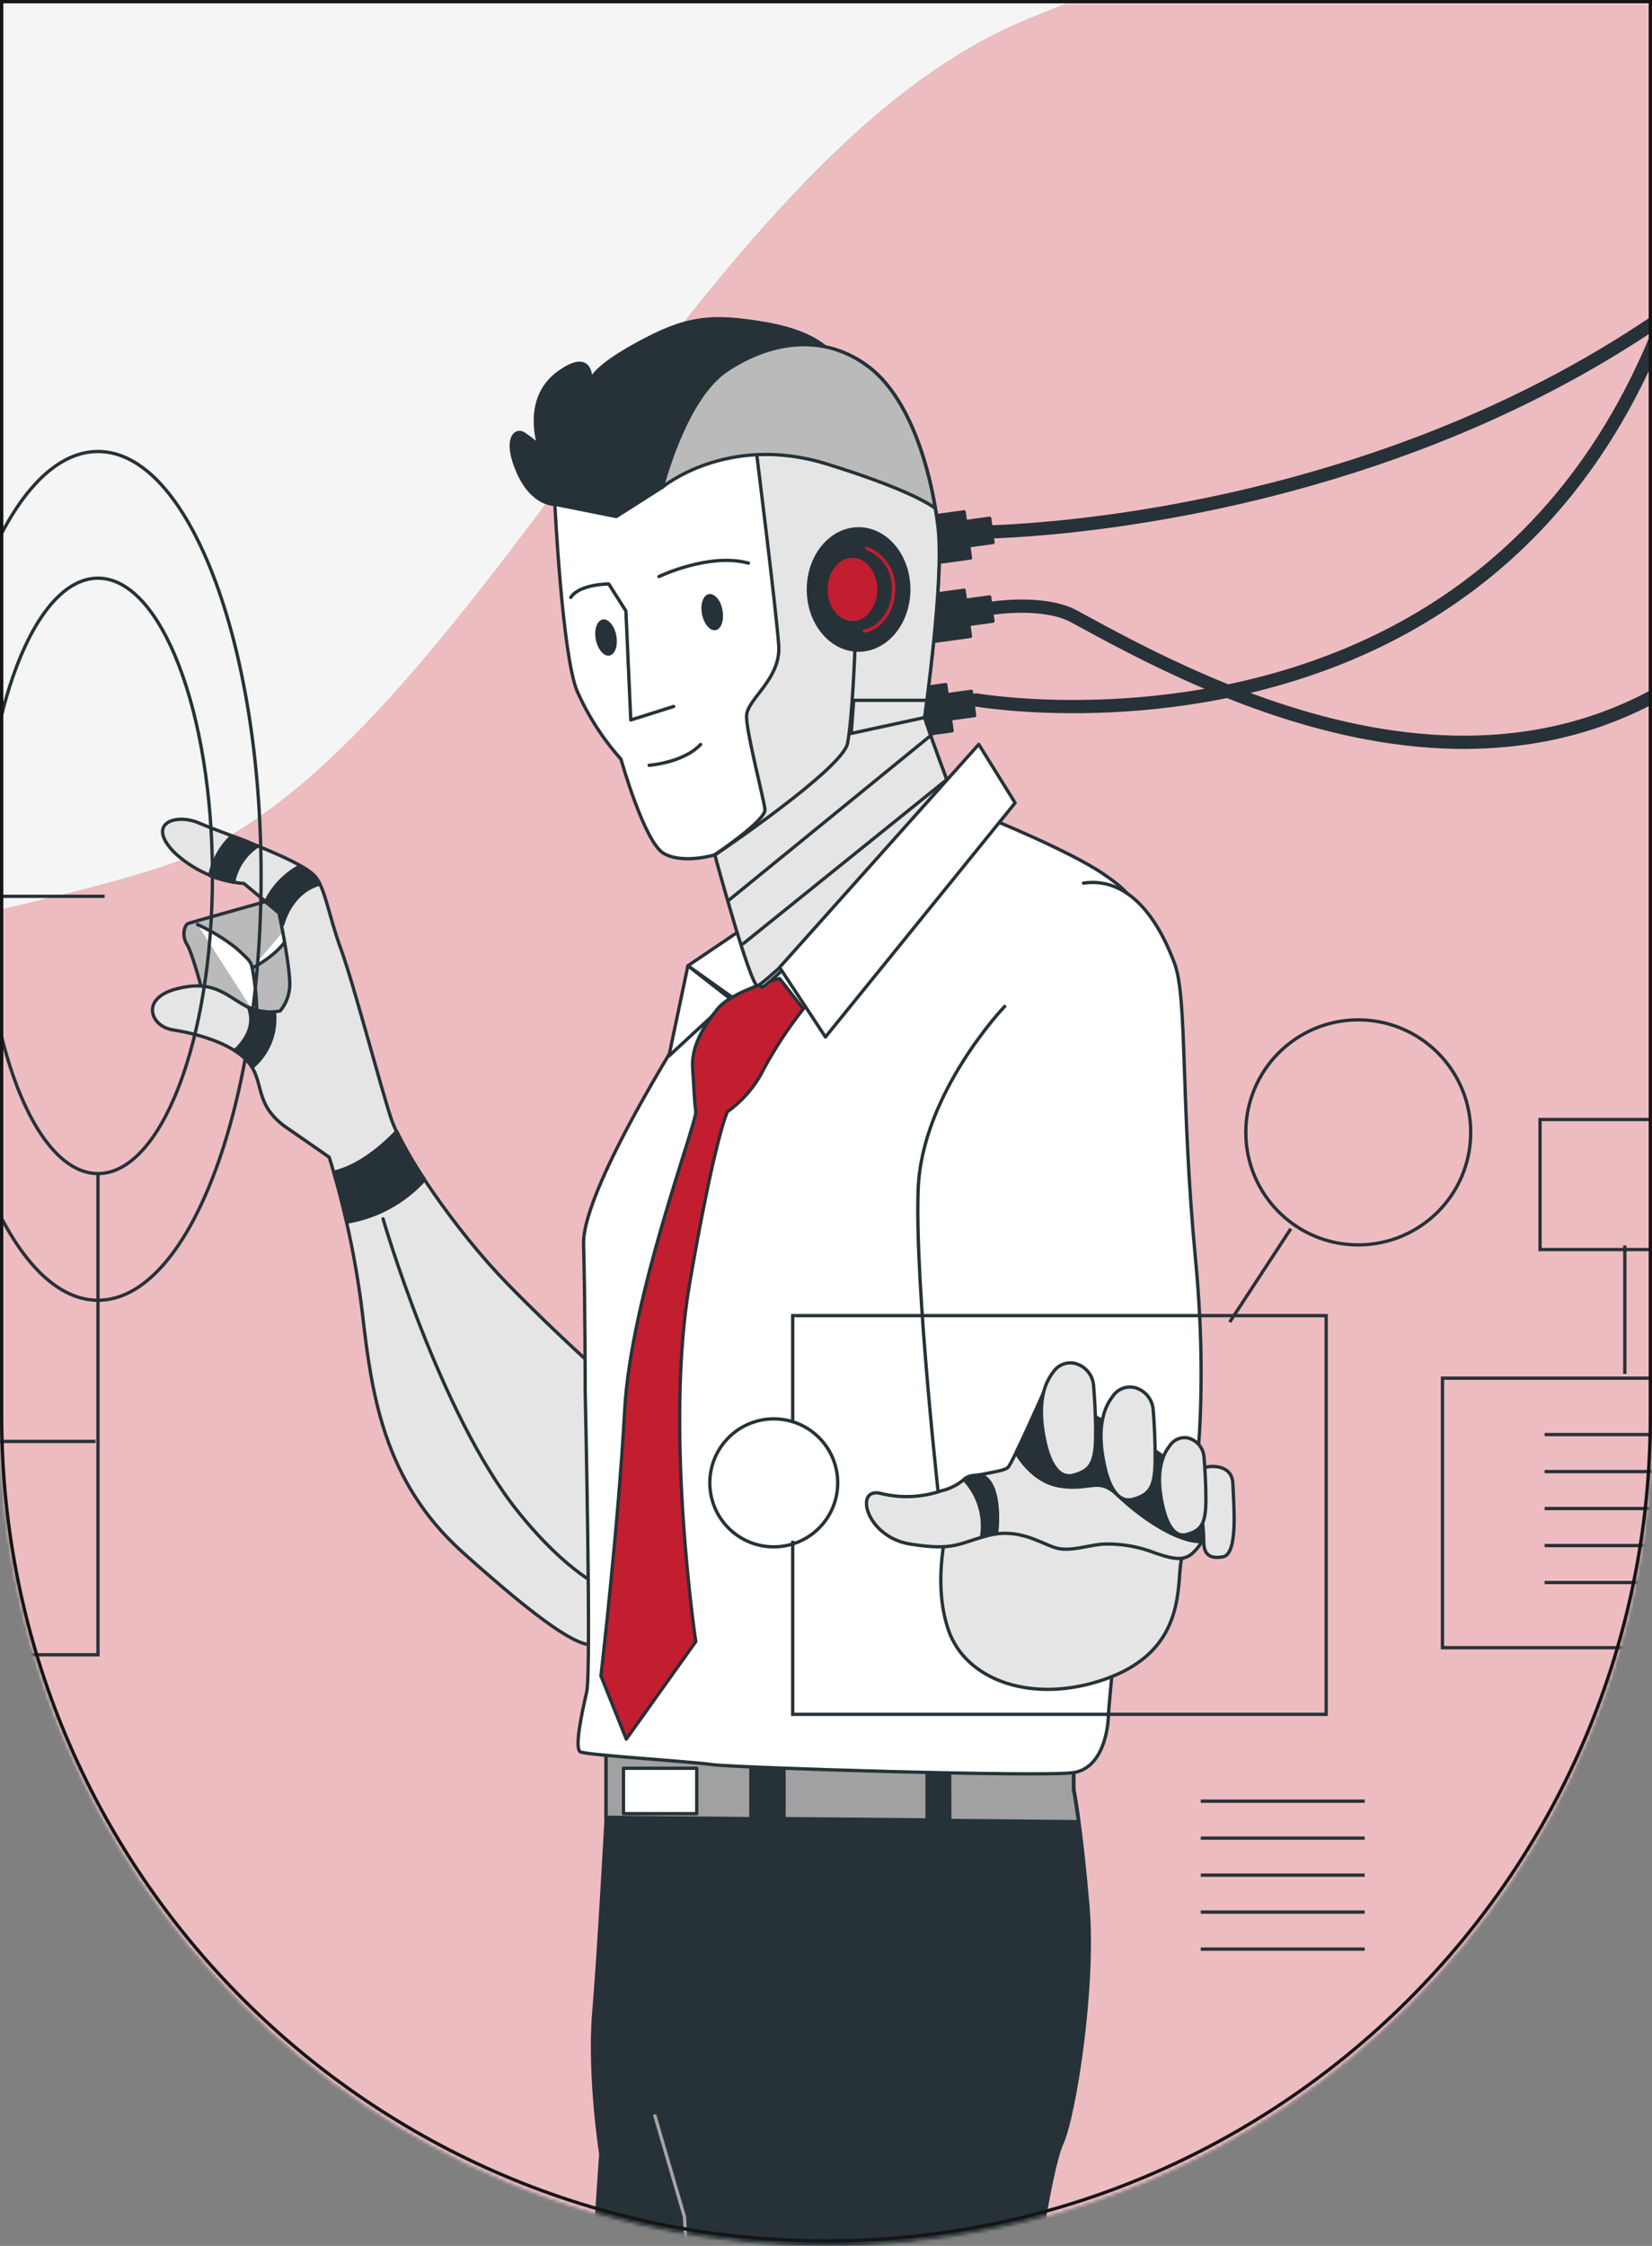 <?xml version="1.0" encoding="UTF-8"?> <svg xmlns="http://www.w3.org/2000/svg" width="499" height="678" viewBox="0 0 499 678" fill="none"><rect x="0" y="0" width="499" height="678" fill="#808080" stroke="none"/> <path d="M0.5 0.5H498.5V427.5C498.5 565.019 387.019 676.5 249.5 676.5C111.981 676.5 0.5 565.019 0.5 427.5V0.5Z" fill="#F5F5F5" stroke="#151515"></path> <mask id="mask0_180_52" style="mask-type:alpha" maskUnits="userSpaceOnUse" x="0" y="1" width="499" height="677"> <path d="M0.5 1.5H498.5V428.5C498.5 566.019 387.019 677.5 249.5 677.5C111.981 677.5 0.5 566.019 0.5 428.5V1.5Z" fill="#00B464" stroke="#212121"></path> </mask> <g mask="url(#mask0_180_52)"> <path d="M806.016 442.123C806.016 442.123 820.01 332.4 653.287 138.416C486.565 -55.568 412.12 -35.815 310.196 5.903C208.272 47.62 139.44 231.715 49.713 261.478C-40.015 291.241 -273.261 304.896 -307.933 524.44C-342.604 743.983 -78.039 983.936 216.727 1058.53C511.493 1133.12 757.617 709.871 783.541 612.199C809.466 514.526 806.016 442.123 806.016 442.123Z" fill="#C31E2F"></path> <path opacity="0.7" d="M806.016 442.123C806.016 442.123 820.01 332.4 653.287 138.416C486.565 -55.568 412.12 -35.815 310.196 5.903C208.272 47.62 139.44 231.715 49.713 261.478C-40.015 291.241 -273.261 304.896 -307.933 524.44C-342.604 743.983 -78.039 983.936 216.727 1058.53C511.493 1133.12 757.617 709.871 783.541 612.199C809.466 514.526 806.016 442.123 806.016 442.123Z" fill="white"></path> <path d="M295.788 160.647C295.788 160.647 528.087 160.283 604.062 -32" stroke="#263238" stroke-width="4" stroke-linecap="round" stroke-linejoin="round"></path> <path d="M299.31 183.656C299.31 183.656 315.225 181.081 324.433 186.086C363.502 207.394 462.267 261.794 534.744 182.199C557.692 156.607 571.776 124.297 574.906 90.066C578.672 51.605 583.92 -11.251 579.595 -26.339" stroke="#263238" stroke-width="4" stroke-linecap="round" stroke-linejoin="round"></path> <path d="M294.865 211.305C294.865 211.305 527.359 251.808 521.041 -31.053" stroke="#263238" stroke-width="4" stroke-linecap="round" stroke-linejoin="round"></path> <path d="M291.226 154.512L279.503 156.121L281.417 170.058L293.14 168.448L291.226 154.512Z" fill="#263238" stroke="#263238" stroke-linecap="round" stroke-linejoin="round"></path> <path d="M298.939 156.448L291.622 157.453L292.627 164.77L299.944 163.765L298.939 156.448Z" fill="#263238" stroke="#263238" stroke-linecap="round" stroke-linejoin="round"></path> <path d="M291.214 178.175L279.492 179.785L281.406 193.722L293.128 192.112L291.214 178.175Z" fill="#263238" stroke="#263238" stroke-linecap="round" stroke-linejoin="round"></path> <path d="M298.928 180.204L291.611 181.208L292.615 188.525L299.932 187.522L298.928 180.204Z" fill="#263238" stroke="#263238" stroke-linecap="round" stroke-linejoin="round"></path> <path d="M285.667 206.677L273.945 208.287L275.859 222.224L287.582 220.614L285.667 206.677Z" fill="#263238" stroke="#263238" stroke-linecap="round" stroke-linejoin="round"></path> <path d="M293.401 208.706L286.084 209.71L287.087 217.027L294.405 216.024L293.401 208.706Z" fill="#263238" stroke="#263238" stroke-linecap="round" stroke-linejoin="round"></path> <path d="M80.229 272.169C80.229 272.169 57.9 278.413 56.855 278.777C55.81 279.142 54.717 282.3 56.491 285.119C58.264 287.937 61.788 301.713 61.788 301.713C65.363 304.254 69.282 306.275 73.426 307.714C78.018 308.759 88.587 309.828 90.725 303.827C92.863 297.826 92.474 281.96 88.587 277.708C84.699 273.456 83.168 270.128 80.229 272.169Z" fill="#BABABA" stroke="#263238" stroke-linecap="round" stroke-linejoin="round"></path> <path d="M59.674 279.118C63.82 281.005 67.727 283.378 71.312 286.188C75.199 289.711 75.904 290.415 76.171 292.189C77.125 297.063 77.597 302.019 77.581 306.986" fill="white"></path> <path d="M59.674 279.118C63.82 281.005 67.727 283.378 71.312 286.188C75.199 289.711 75.904 290.415 76.171 292.189C77.125 297.063 77.597 302.019 77.581 306.986" stroke="#263238" stroke-linecap="round" stroke-linejoin="round"></path> <path d="M76.244 292.189C76.244 292.189 88.587 286.187 88.587 277.611L76.244 292.189Z" fill="white"></path> <path d="M76.244 292.189C76.244 292.189 88.587 286.187 88.587 277.611" stroke="#263238" stroke-linecap="round" stroke-linejoin="round"></path> <path d="M183.149 416.004C183.149 416.004 169.397 404.026 153.507 387.796C137.617 371.566 121.412 347.561 118.132 337.648C114.852 327.735 106.834 297.072 102.97 286.479C99.107 275.886 98.378 268.5 95.196 264.612C92.013 260.725 76.852 255.088 75.442 254.383C74.033 253.679 66.623 251.2 59.917 248.382C53.211 245.564 44.051 248.382 52.507 257.202C58.288 262.682 65.757 266.04 73.693 266.726L84.262 275.546C84.262 275.546 88.15 293.889 87.445 298.482C87.188 300.946 86.207 303.279 84.627 305.187C80.888 305.938 77.003 305.308 73.693 303.414C68.032 300.255 64.145 295.663 53.211 298.554C42.278 301.446 45.461 309.852 52.166 310.897C58.872 311.942 70.146 314.784 75.102 320.786C80.059 326.787 76.512 333.493 86.74 340.539C96.969 347.585 99.448 349.358 99.448 349.358C104.126 364.57 107.459 380.164 109.409 395.959C112.227 420.645 115.775 447.104 139.755 468.63C163.736 490.157 174.67 497.203 179.262 496.498C183.854 495.794 187.377 494.069 187.377 485.225C187.377 476.381 183.149 416.004 183.149 416.004Z" fill="#E5E5E5" stroke="#263238" stroke-linecap="round" stroke-linejoin="round"></path> <path d="M115.702 367.946C115.702 367.946 132.71 426.622 156.301 456.142C171.657 475.337 182.493 479.394 182.493 479.394" stroke="#263238" stroke-linecap="round" stroke-linejoin="round"></path> <path d="M100.881 353.878C101.877 357.328 103.31 362.576 104.744 368.942C113.801 367.462 122.086 362.947 128.239 356.137C125.112 351.472 122.304 346.602 119.832 341.559C111.717 349.966 105.084 352.882 100.881 353.878Z" fill="#263238" stroke="#263238" stroke-linecap="round" stroke-linejoin="round"></path> <path d="M70.559 266.337C70.979 264.119 71.841 262.009 73.093 260.13C74.345 258.252 75.962 256.645 77.848 255.404C76.657 254.918 75.807 254.578 75.418 254.432C74.738 254.092 72.697 253.363 70.049 252.367C66.65 255.573 64.318 259.746 63.367 264.321C65.698 265.212 68.105 265.887 70.559 266.337Z" fill="#263238" stroke="#263238" stroke-linecap="round" stroke-linejoin="round"></path> <path d="M75.029 304.046C76.001 306.475 76.997 311.48 70.948 317.141C72.542 318.124 73.976 319.344 75.199 320.762C75.569 321.212 75.903 321.691 76.196 322.195C78.597 320.176 80.464 317.598 81.634 314.687C82.803 311.776 83.239 308.622 82.901 305.503C80.197 305.681 77.491 305.18 75.029 304.046Z" fill="#263238" stroke="#263238" stroke-linecap="round" stroke-linejoin="round"></path> <path d="M95.293 264.758C93.954 263.388 92.393 262.255 90.677 261.405C86.131 263.827 82.472 267.63 80.229 272.266L84.359 275.692L85.015 278.899L85.428 279.02C85.55 278.558 87.858 269.302 96.629 266.872C96.269 266.117 95.821 265.407 95.293 264.758Z" fill="#263238" stroke="#263238" stroke-linecap="round" stroke-linejoin="round"></path> <path d="M183.052 527.501V549.635C183.052 549.635 180.938 588.656 179.359 607.631C177.779 626.607 181.472 650.32 181.472 650.32C181.472 650.32 172.507 766.822 182.007 805.308C191.507 843.794 196.22 955.947 196.22 955.947L198.334 980.243C198.334 980.243 198.334 989.719 195.71 989.719C193.086 989.719 191.483 990.253 190.851 997.008C190.219 1003.76 192.454 1012.82 195.079 1014.4C197.703 1015.98 246.903 1030.39 246.903 1030.39C246.903 1030.39 245.858 1025.53 252.71 1025.12C259.562 1024.71 323.34 1038.82 323.34 1038.82C326.25 1035.38 328.083 1031.15 328.612 1026.67C329.147 1019.82 320.181 1006.12 320.181 1006.12L319.137 960.782C319.137 960.782 321.226 890.151 313.864 854.824C306.502 819.497 305.944 781.036 307.523 742.015C309.102 702.995 317.023 655.034 320.716 647.137C324.409 639.241 330.726 600.221 328.612 575.438C326.499 550.656 324.385 540.135 324.385 540.135C324.385 540.135 324.385 537.924 324.385 535.082C324.385 532.239 183.052 527.501 183.052 527.501Z" fill="#263238" stroke="#263238" stroke-linecap="round" stroke-linejoin="round"></path> <path d="M226.81 529.105C202.513 528.157 183.076 527.501 183.076 527.501V548.615L226.81 549.028V529.105Z" fill="#A1A1A1" stroke="#263238" stroke-linecap="round" stroke-linejoin="round"></path> <path d="M286.895 549.587L325.77 549.951C324.871 543.246 324.239 540.233 324.239 540.233C324.239 540.233 324.239 538.022 324.239 535.179C324.239 534.207 308.13 533.041 286.822 531.899L286.895 549.587Z" fill="#A1A1A1" stroke="#263238" stroke-linecap="round" stroke-linejoin="round"></path> <path d="M236.82 549.028L280.043 549.416V531.364C266.34 530.684 251.106 530.003 236.82 529.42V549.028Z" fill="#A1A1A1" stroke="#263238" stroke-linecap="round" stroke-linejoin="round"></path> <path d="M210.458 533.818H188.324V547.521H210.458V533.818Z" fill="white" stroke="#263238" stroke-linecap="round" stroke-linejoin="round"></path> <path d="M197.824 638.731L206.765 669.296C206.765 669.296 207.567 685.866 208.83 708.486" stroke="#A6A6A6" stroke-linecap="round" stroke-linejoin="round"></path> <path d="M211.601 303.025C211.601 303.025 175.788 357.935 176.273 375.599C176.759 393.262 176.759 420.013 176.759 420.013C176.759 420.013 178.655 504.541 177.221 510.736C175.788 516.932 173.406 527.938 175.326 528.886C177.245 529.833 208.272 531.753 214.954 532.7C221.635 533.648 315.225 536.539 324.288 535.13C333.351 533.721 334.784 521.281 334.784 517.928C334.784 514.575 350.528 357.96 350.528 317.846C350.528 277.732 343.847 271.051 333.351 263.883C322.855 256.716 298.023 246.706 298.023 246.706L211.601 303.025Z" fill="white" stroke="#263238" stroke-linecap="round" stroke-linejoin="round"></path> <path d="M303.466 303.827C303.466 303.827 278.489 329.921 277.347 358.858C276.205 387.796 284.053 456.701 284.053 456.701C284.053 456.701 319.331 446.132 332.646 448.586C341.929 450.591 350.913 453.793 359.372 458.11C359.372 458.11 365.738 428.833 361.146 380.507C356.554 332.181 358.716 301.47 354.804 290.901C350.892 280.332 342.437 264.418 327.276 266.604" fill="white"></path> <path d="M303.466 303.827C303.466 303.827 278.489 329.921 277.347 358.858C276.205 387.796 284.053 456.701 284.053 456.701C284.053 456.701 319.331 446.132 332.646 448.586C341.929 450.591 350.913 453.793 359.372 458.11C359.372 458.11 365.738 428.833 361.146 380.507C356.554 332.181 358.716 301.47 354.804 290.901C350.892 280.332 342.437 264.418 327.276 266.604" stroke="#263238" stroke-linecap="round" stroke-linejoin="round"></path> <path d="M223.36 281.037L207.786 291.557L225.935 304.459L228.924 297.558L223.36 281.037Z" fill="white" stroke="#263238" stroke-linecap="round" stroke-linejoin="round"></path> <path d="M207.786 291.557L202.052 318.793L220.687 301.591L207.786 291.557Z" fill="white" stroke="#263238" stroke-linecap="round" stroke-linejoin="round"></path> <path d="M235.484 295.396C235.484 295.396 221.149 299.211 216.848 304.459C212.548 309.707 208.733 315.927 209.219 322.608C209.705 329.29 209.705 332.157 210.167 335.485C210.628 338.814 190.583 390.881 188.688 425.747C186.793 460.612 181.521 505.926 181.521 505.926L189.174 525.023L210.167 495.575C210.167 495.575 200.618 432.088 208.271 387.674C215.925 343.26 219.715 335.607 219.715 335.607C224.384 332.288 228.157 327.864 230.697 322.73C234.14 316.34 238.14 310.267 242.651 304.58L235.484 295.396Z" fill="#C31E2F" stroke="#263238" stroke-linecap="round" stroke-linejoin="round"></path> <path d="M167.599 152.241C167.599 152.241 160.942 152.605 156.495 142.522C152.049 132.439 155.766 129.208 158.366 131.054C160.966 132.901 162.788 134.383 162.788 134.383C162.788 134.383 157.929 120.34 168.716 112.516C179.504 104.693 178.435 115.48 178.435 115.48C178.435 115.48 177.317 112.152 192.114 104.012C206.911 95.873 214.297 94.755 231.329 97.719C248.361 100.684 251.665 107.438 251.665 107.438C251.665 107.438 234.657 103.381 225.765 115.213C216.872 127.045 214.297 135.549 209.875 141.939C204.772 149.393 197.255 154.859 188.591 157.416C178.702 160.283 167.599 152.241 167.599 152.241Z" fill="#263238" stroke="#263238" stroke-linecap="round" stroke-linejoin="round"></path> <path d="M167.599 152.241C167.599 152.241 169.81 197.384 174.256 208.463C177.577 216.028 182.071 223.023 187.571 229.188C187.571 229.188 194.617 254.335 200.521 257.664C206.425 260.992 216.071 258.028 216.071 258.028C216.071 258.028 227.903 297.607 230.114 297.996C232.325 298.385 288.183 241.385 288.183 241.385C288.183 241.385 279.315 217.72 279.315 216.602C279.315 215.485 285.219 175.177 283.372 159.263C281.526 143.348 275.233 119.684 261.505 110.086C247.778 100.489 231.912 103.429 219.351 111.933C206.789 120.437 200.108 147.066 200.108 147.066L186.162 155.934L167.599 152.241Z" fill="white" stroke="#263238" stroke-linecap="round" stroke-linejoin="round"></path> <path d="M283.348 159.263C281.502 143.373 275.209 119.684 261.481 110.086C247.754 100.489 231.888 103.429 219.327 111.933C206.765 120.437 200.084 147.066 200.084 147.066C200.084 147.066 205.259 138.562 228.559 137.08C228.559 137.08 234.488 184.434 235.217 194.784C235.946 205.134 225.498 211.063 225.498 216.238C225.498 221.413 230.698 241.02 231.062 244.349C231.426 247.678 215.901 258.028 215.901 258.028C215.901 258.028 226.519 297.194 228.754 297.559C230.989 297.923 288.207 241.385 288.207 241.385C288.207 241.385 279.339 217.72 279.339 216.602C279.339 215.485 285.219 175.177 283.348 159.263Z" fill="#E5E5E5" stroke="#263238" stroke-linecap="round" stroke-linejoin="round"></path> <path d="M261.481 110.086C247.802 100.367 231.888 103.429 219.327 111.933C206.765 120.436 200.084 147.065 200.084 147.065C200.084 147.065 219.691 130.787 249.649 140.044C271.832 146.895 279.825 151.512 282.473 153.431C279.971 138.051 273.63 118.565 261.481 110.086Z" fill="#BABABA" stroke="#263238" stroke-linecap="round" stroke-linejoin="round"></path> <path d="M216.071 258.028C216.071 258.028 254.532 232.152 256.014 224.377C257.496 216.602 258.225 196.266 258.225 196.266" stroke="#263238" stroke-linecap="round" stroke-linejoin="round"></path> <path d="M286.725 234.752L224.55 284.852" stroke="#263238" stroke-linecap="round" stroke-linejoin="round"></path> <path d="M219.885 271.974L281.282 221.923" stroke="#263238" stroke-linecap="round" stroke-linejoin="round"></path> <path d="M257.108 221.413L279.315 216.602L280.044 211.427H257.861L257.108 221.413Z" stroke="#263238" stroke-linecap="round" stroke-linejoin="round"></path> <path d="M274.504 177.946C274.504 188.053 267.725 196.266 259.343 196.266C250.96 196.266 244.182 188.053 244.182 177.946C244.182 167.839 250.96 159.651 259.343 159.651C267.725 159.651 274.504 167.839 274.504 177.946Z" fill="#263238" stroke="#263238" stroke-linecap="round" stroke-linejoin="round"></path> <path d="M265.49 177.947C265.49 183.51 261.918 188.005 257.496 188.005C253.074 188.005 249.503 183.51 249.503 177.947C249.503 172.383 253.074 167.888 257.496 167.888C261.918 167.888 265.49 172.431 265.49 177.947Z" fill="#C31E2F" stroke="#263238" stroke-linecap="round" stroke-linejoin="round"></path> <path d="M261.772 165.531C264.272 166.465 266.408 168.173 267.868 170.407C269.328 172.64 270.035 175.282 269.888 177.947C269.888 184.288 266.073 189.536 261.068 190.532" stroke="#C31E2F" stroke-linecap="round" stroke-linejoin="round"></path> <path d="M203.485 213.274L190.535 217.355L189.053 184.434L183.878 176.294C183.878 176.294 175.01 176.294 172.41 180.352" stroke="#263238" stroke-linecap="round" stroke-linejoin="round"></path> <path d="M196.075 231.034C196.075 231.034 206.449 230.281 211.625 224.741" stroke="#263238" stroke-linecap="round" stroke-linejoin="round"></path> <path d="M218.233 184.215C218.792 187.227 217.869 189.924 216.168 190.24C214.467 190.556 212.621 188.394 212.037 185.381C211.454 182.368 212.402 179.671 214.103 179.355C215.803 179.04 217.747 181.202 218.233 184.215Z" fill="#263238"></path> <path d="M186.162 191.868C186.721 194.881 185.797 197.602 184.097 197.918C182.396 198.234 180.549 196.071 179.966 193.059C179.383 190.046 180.331 187.349 182.031 187.009C183.732 186.669 185.652 188.977 186.162 191.868Z" fill="#263238"></path> <path d="M199.039 174.059C199.039 174.059 214.2 166.77 226.056 170.001" stroke="#263238" stroke-linecap="round" stroke-linejoin="round"></path> <path d="M295.642 224.717L235.483 292.043L249.332 313.059L306.624 242.38L295.642 224.717Z" fill="white" stroke="#263238" stroke-linecap="round" stroke-linejoin="round"></path> <path d="M286.531 459.422C286.531 459.422 281.234 477.061 286.531 492.222C291.828 507.383 311.921 514.453 333.448 507.043C354.974 499.632 355.679 484.107 356.384 474.583C357.088 465.058 359.566 467.294 358.497 463.139C357.428 458.984 317.217 440.009 286.531 459.422Z" fill="#E5E5E5" stroke="#263238" stroke-linecap="round" stroke-linejoin="round"></path> <path d="M316.245 418.142C316.245 418.142 305.968 441.491 304.461 442.998C302.955 444.504 293.115 445.136 291.171 446.642C289.196 448.318 286.846 449.493 284.319 450.068C278.521 452.054 272.276 452.349 266.316 450.918C257.763 448.489 261.456 463.99 274.892 466.128C288.328 468.266 289.47 465.909 298.46 463.552C307.45 461.196 314.107 465.715 318.602 467.197C323.097 468.679 328.879 466.347 333.593 466.128C338.842 465.996 344.064 466.921 348.948 468.849C355.144 470.987 358.157 471.279 360.926 468.193C362.553 466.517 363.753 464.474 364.425 462.238C365.097 460.001 365.222 457.635 364.79 455.34C363.939 449.339 354.293 440.981 344.866 435.417C335.439 429.853 321.736 423.002 321.736 423.002L316.245 418.142Z" fill="#E5E5E5" stroke="#263238" stroke-linecap="round" stroke-linejoin="round"></path> <path d="M291.172 446.642C293.3 448.882 294.89 451.578 295.82 454.525C296.751 457.472 296.997 460.593 296.541 463.649L301.036 463.018C301.036 463.018 302.955 448.658 296.76 445.451C296.76 445.354 292.678 444.917 291.172 446.642Z" fill="#263238" stroke="#263238" stroke-linecap="round" stroke-linejoin="round"></path> <path d="M364.669 455.413C363.818 449.412 354.173 441.054 344.745 435.49C335.318 429.926 321.615 423.074 321.615 423.074L316.246 418.215C316.246 418.215 310.439 431.408 306.916 438.6C308.714 441.588 313.111 447.517 320.109 448.634C329.536 450.141 331.674 445.646 337.675 451.428C343.676 457.211 353.954 464.694 361.68 465.35H363.016C364.718 462.335 365.303 458.817 364.669 455.413Z" fill="#263238" stroke="#263238" stroke-linecap="round" stroke-linejoin="round"></path> <path d="M330.337 418.434C330.247 416.816 329.635 415.271 328.592 414.031C327.55 412.791 326.133 411.923 324.554 411.558C323.329 411.312 322.057 411.44 320.905 411.925C319.753 412.411 318.773 413.23 318.092 414.279C312.844 420.985 314.739 430.995 315.662 435.295C316.585 439.596 318.991 446.763 324.263 445.33C329.535 443.896 330.944 441.515 330.944 432.914C330.993 427.545 330.629 422.005 330.337 418.434Z" fill="#E5E5E5" stroke="#263238" stroke-linecap="round" stroke-linejoin="round"></path> <path d="M348.341 425.723C348.248 424.106 347.634 422.564 346.592 421.324C345.55 420.085 344.135 419.216 342.559 418.847C341.333 418.601 340.062 418.729 338.909 419.215C337.757 419.7 336.777 420.52 336.096 421.568C330.848 428.25 332.743 438.284 333.666 442.585C334.589 446.885 336.995 454.053 342.243 452.619C347.491 451.186 348.924 448.78 348.924 440.204C348.949 434.834 348.633 429.294 348.341 425.723Z" fill="#E5E5E5" stroke="#263238" stroke-linecap="round" stroke-linejoin="round"></path> <path d="M365.105 442.778C365.105 442.778 372.176 441.709 372.394 447.929C372.613 454.149 374.095 469.14 369.382 469.991C364.668 470.841 363.599 468.484 363.599 465.277C363.579 463.124 363.433 460.974 363.162 458.838L362.967 443.216L365.105 442.778Z" fill="#E5E5E5" stroke="#263238" stroke-linecap="round" stroke-linejoin="round"></path> <path d="M363.697 440.009C363.62 438.636 363.108 437.323 362.234 436.261C361.36 435.199 360.17 434.444 358.837 434.105C357.773 433.901 356.672 434.024 355.679 434.458C354.686 434.891 353.847 435.615 353.274 436.534C348.754 442.293 350.382 450.918 351.208 454.611C352.034 458.304 354.075 464.475 358.497 463.236C362.919 461.997 364.256 459.956 364.256 452.546C364.256 447.929 363.94 443.094 363.697 440.009Z" fill="#E5E5E5" stroke="#263238" stroke-linecap="round" stroke-linejoin="round"></path> <path d="M479.518 638.876H436.052L414.306 676.511L436.052 714.146H479.518L501.239 676.511L479.518 638.876Z" stroke="#263238" stroke-linecap="round" stroke-linejoin="round"></path> <path d="M544.876 676.924H501.41L479.664 714.559L501.41 752.219H544.876L566.597 714.559L544.876 676.924Z" fill="#C31E2F" stroke="#263238" stroke-linecap="round" stroke-linejoin="round"></path> <path d="M543.054 601.119H499.587L477.866 638.754L499.587 676.414H543.054L564.799 638.754L543.054 601.119Z" fill="#263238"></path> <path d="M66.696 618.515H-179.768V649.517H66.696V618.515Z" stroke="#263238" stroke-miterlimit="10"></path> <path d="M549.639 416.052H435.713V497.421H549.639V416.052Z" stroke="#263238" stroke-miterlimit="10"></path> <path d="M520.143 337.963H465.184V377.226H520.143V337.963Z" stroke="#263238" stroke-miterlimit="10"></path> <path d="M490.792 414.789V375.988" stroke="#263238" stroke-miterlimit="10"></path> <path d="M490.792 537.462V498.661" stroke="#263238" stroke-miterlimit="10"></path> <path d="M504.943 570.416C512.762 562.597 512.762 549.921 504.943 542.103C497.125 534.284 484.449 534.284 476.63 542.103C468.812 549.921 468.812 562.597 476.63 570.416C484.449 578.234 497.125 578.234 504.943 570.416Z" stroke="#263238" stroke-miterlimit="10"></path> <path d="M239.445 429.221V397.174H400.58V517.539H239.445V465.131" stroke="#263238" stroke-miterlimit="10"></path> <path d="M410.273 375.817C429.033 375.817 444.24 360.61 444.24 341.851C444.24 323.091 429.033 307.884 410.273 307.884C391.514 307.884 376.307 323.091 376.307 341.851C376.307 360.61 391.514 375.817 410.273 375.817Z" stroke="#263238" stroke-miterlimit="10"></path> <path d="M247.749 460.94C255.084 453.194 254.751 440.968 247.005 433.633C239.259 426.298 227.034 426.631 219.699 434.377C212.364 442.123 212.697 454.348 220.442 461.683C228.188 469.018 240.414 468.685 247.749 460.94Z" stroke="#263238" stroke-miterlimit="10"></path> <path d="M389.889 370.958L371.448 399.117" stroke="#263238" stroke-miterlimit="10"></path> <path d="M362.701 543.755H412.218" stroke="#263238" stroke-miterlimit="10"></path> <path d="M362.701 554.907H412.218" stroke="#263238" stroke-miterlimit="10"></path> <path d="M362.701 566.083H412.218" stroke="#263238" stroke-miterlimit="10"></path> <path d="M362.701 577.236H412.218" stroke="#263238" stroke-miterlimit="10"></path> <path d="M362.701 588.412H412.218" stroke="#263238" stroke-miterlimit="10"></path> <path d="M466.569 433.084H516.085" stroke="#263238" stroke-miterlimit="10"></path> <path d="M466.569 444.261H516.085" stroke="#263238" stroke-miterlimit="10"></path> <path d="M466.569 455.413H516.085" stroke="#263238" stroke-miterlimit="10"></path> <path d="M466.569 466.589H516.085" stroke="#263238" stroke-miterlimit="10"></path> <path d="M466.569 477.741H516.085" stroke="#263238" stroke-miterlimit="10"></path> <path d="M29.595 392.533C56.808 392.533 78.868 335.174 78.868 264.417C78.868 193.661 56.808 136.302 29.595 136.302C2.382 136.302 -19.678 193.661 -19.678 264.417C-19.678 335.174 2.382 392.533 29.595 392.533Z" stroke="#263238" stroke-miterlimit="10"></path> <path d="M29.595 354.29C48.69 354.29 64.169 314.053 64.169 264.417C64.169 214.782 48.69 174.544 29.595 174.544C10.5 174.544 -4.979 214.782 -4.979 264.417C-4.979 314.053 10.5 354.29 29.595 354.29Z" stroke="#263238" stroke-miterlimit="10"></path> <path d="M31.612 270.589H-81.27" stroke="#263238" stroke-miterlimit="10"></path> <path d="M29.596 354.315V499.559H-40.403" stroke="#263238" stroke-miterlimit="10"></path> <path d="M-40.403 435.149H28.843" stroke="#263238" stroke-miterlimit="10"></path> </g> <path d="M0.5 0.5H498.5V427.5C498.5 565.019 387.019 676.5 249.5 676.5C111.981 676.5 0.5 565.019 0.5 427.5V0.5Z" stroke="#151515"></path> </svg> 